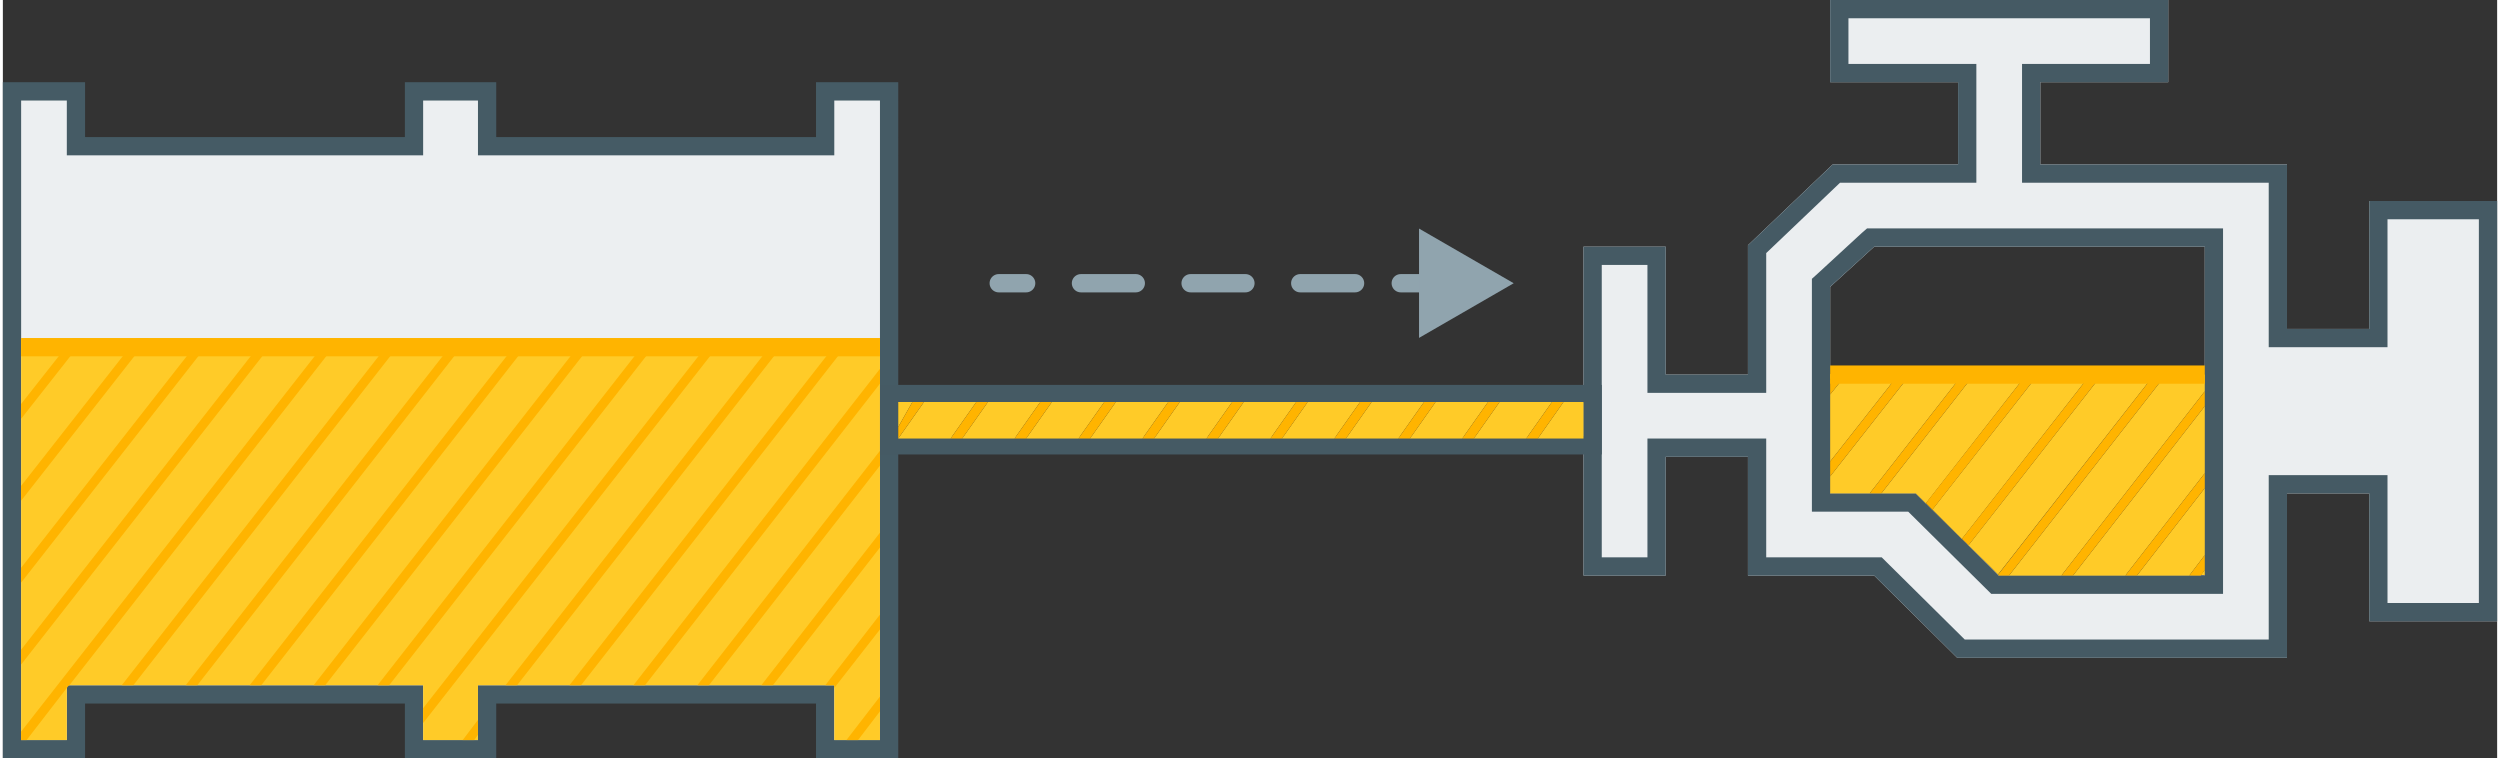 <svg xmlns="http://www.w3.org/2000/svg" viewBox="0 0 273 83" width="300" height="91"><rect x="0" y="0" width="273" height="83" fill="#333333" stroke="none"/><title>conso-reelle</title><polygon points="90 10 90 14.012 90 16 87.889 16 54.555 16 53 16 53 14.012 53 10 45 10 45 14.012 45 16 43.445 16 10.111 16 8 16 8 14.012 8 10 1 10 1 14.012 1 78.075 1 82 8 82 8 78.075 8 76 10.111 76 43.445 76 45 76 45 78.075 45 82 53 82 53 78.075 53 76 54.555 76 87.889 76 90 76 90 78.075 90 82 97 82 97 10 90 10" fill="#eceff1"/><path d="M98,83H89V77H54v6H44V77H9v6H0V9H9v6H44V9H54v6H89V9h9Zm-7-2h5V11H91v6H52V11H46v6H7V11H2V81H7V75H46v6h6V75H91Z" fill="#455b65"/><polygon points="2 37 96 37 96 81 91 81 91 75 52 75 52 81 46 81 46 75 7 75 7 81 2 81 2 37" fill="#ffcb28"/><polygon points="50.949 37 21.281 75 27.013 75 56.68 37 50.949 37" fill="none"/><polygon points="96 50.959 77.281 75 83.013 75 96 58.3 96 50.959" fill="none"/><polygon points="96 41.993 70.281 75 76.013 75 96 49.334 96 41.993" fill="none"/><polygon points="43.949 37 14.281 75 20.013 75 49.68 37 43.949 37" fill="none"/><polygon points="85.949 37 56.281 75 62.013 75 91.68 37 85.949 37" fill="none"/><polygon points="52 75 55.013 75 84.68 37 78.949 37 46 79.138 46 81 50.328 81 52 78.794 52 75" fill="none"/><polygon points="36.949 37 7.281 75 13.013 75 42.68 37 36.949 37" fill="none"/><polygon points="71.949 37 42.281 75 46 75 46 77.513 77.68 37 71.949 37" fill="none"/><polygon points="64.949 37 35.281 75 41.013 75 70.68 37 64.949 37" fill="none"/><polygon points="96 37 92.949 37 63.281 75 69.013 75 96 40.368 96 37" fill="none"/><polygon points="57.949 37 28.281 75 34.013 75 63.68 37 57.949 37" fill="none"/><polygon points="96 81 96 77.857 93.597 81 96 81" fill="none"/><polygon points="8.949 37 2 45.836 2 53.177 14.68 37 8.949 37" fill="none"/><polygon points="2 37 2 44.211 7.68 37 2 37" fill="none"/><polygon points="7 81 7 75.295 2.597 81 7 81" fill="none"/><polygon points="52 80.935 52 80.419 51.597 80.935 52 80.935" fill="none"/><polygon points="22.949 37 2 63.768 2 71.109 28.68 37 22.949 37" fill="none"/><polygon points="96 59.925 84.281 75 90.013 75 96 67.266 96 59.925" fill="none"/><polygon points="96 68.891 91 75.295 91 81 92.328 81 96 76.233 96 68.891" fill="none"/><polygon points="29.949 37 2 72.734 2 80.075 35.68 37 29.949 37" fill="none"/><polygon points="15.949 37 2 54.802 2 62.143 21.68 37 15.949 37" fill="none"/><polygon points="7.68 37 2 44.211 2 45.836 8.949 37 7.68 37" fill="#ffb400"/><polygon points="14.68 37 2 53.177 2 54.802 15.949 37 14.68 37" fill="#ffb400"/><polygon points="21.68 37 2 62.143 2 63.768 22.949 37 21.68 37" fill="#ffb400"/><polygon points="28.68 37 2 71.109 2 72.734 29.949 37 28.68 37" fill="#ffb400"/><polygon points="7 75.295 7.281 74.935 7 74.935 7 75.295" fill="#ffb400"/><polygon points="35.68 37 2 80.075 2 81 2.597 81 7 75.295 7 75 7.281 75 36.949 37 35.68 37" fill="#ffb400"/><polygon points="42.68 37 13.013 75 14.281 75 43.949 37 42.68 37" fill="#ffb400"/><polygon points="49.68 37 20.013 75 21.281 75 50.949 37 49.68 37" fill="#ffb400"/><polygon points="56.68 37 27.013 75 28.281 75 57.949 37 56.68 37" fill="#ffb400"/><polygon points="63.68 37 34.013 75 35.281 75 64.949 37 63.68 37" fill="#ffb400"/><polygon points="70.68 37 41.013 75 42.281 75 71.949 37 70.68 37" fill="#ffb400"/><polygon points="77.68 37 46 77.513 46 79.138 78.949 37 77.68 37" fill="#ffb400"/><polygon points="50.328 81 51.597 81 52 80.419 52 78.794 50.328 81" fill="#ffb400"/><polygon points="84.68 37 55.013 75 56.281 75 85.949 37 84.68 37" fill="#ffb400"/><polygon points="91.68 37 62.013 75 63.281 75 92.949 37 91.68 37" fill="#ffb400"/><polygon points="96 40.368 69.013 75 70.281 75 96 41.993 96 40.368" fill="#ffb400"/><polygon points="96 49.334 76.013 75 77.281 75 96 50.959 96 49.334" fill="#ffb400"/><polygon points="96 58.3 83.013 75 84.281 75 96 59.925 96 58.3" fill="#ffb400"/><polygon points="96 67.266 90.013 75 91 75 91 75.295 96 68.891 96 67.266" fill="#ffb400"/><polygon points="96 77.857 96 76.233 92.328 81 93.597 81 96 77.857" fill="#ffb400"/><rect x="2" y="37" width="94" height="2" fill="#ffb400"/><path d="M259,22V36h-9V18H223V9h14V0H200V9h14v9H200.273L191,26.844V41h-9V27h-9V63h9V50h9V63h13.818l9.091,9H250V54h9V68h14V22ZM241,63H218.455l-9.091-9H200V31.39L204.818,27H241Z" fill="#ebeef0"/><path d="M235,2V7H221V20h27V38h13V24h10V66H261V52H248V70H214.732l-8.506-8.421L205.641,61H193V48H180V61h-5V29h5V43h13V27.7l8.078-7.7H216V7H202V2h33M198,56h10.541l8.506,8.421.585.579H243V25H204.035l-.575.5-4.818,4.438-.642.578V56M237,0H200V9h14v9H200.273L191,26.844V41h-9V27h-9V63h9V50h9V63h13.818l9.091,9H250V54h9V68h14V22H259V36h-9V18H223V9h14V0ZM200,54V31.39L204.818,27H241V63H218.455l-9.091-9Z" fill="#455a64"/><polygon points="211.187 55.741 210.472 55.032 209.364 53.935 214.908 59.424 214.42 58.941 211.187 55.741" fill="#ffcb28"/><polygon points="217.605 62.094 218.455 62.935 218.368 62.85 217.605 62.094" fill="#ffcb28"/><polygon points="241 62.935 241 62.385 240.57 62.935 241 62.935" fill="#ffcb28"/><polygon points="232.302 63 241 51.794 241 44.453 226.57 63 232.302 63" fill="#ffcb28"/><polygon points="200 40.935 200 41.547 200.478 40.935 200 40.935" fill="#ffcb28"/><polygon points="211.187 55.773 214.42 58.99 228.478 41 222.746 41 211.187 55.773" fill="#ffcb28"/><polygon points="221.478 41 215.746 41 205.597 54 209.364 54 210.472 55.097 221.478 41" fill="#ffcb28"/><polygon points="208.746 41 200 52.138 200 54 204.328 54 214.478 41 208.746 41" fill="#ffcb28"/><polygon points="219.57 63 225.302 63 241 42.828 241 41 236.746 41 219.57 63" fill="#ffcb28"/><polygon points="215.135 59.65 217.605 62.094 215.135 59.65 215.135 59.65" fill="none"/><polygon points="235.478 41 229.746 41 215.135 59.682 217.605 62.11 218.368 62.89 235.478 41" fill="#ffcb28"/><polygon points="239.302 63 241 60.76 241 53.419 233.57 63 239.302 63" fill="#ffcb28"/><polygon points="201.746 41 200 43.172 200 50.513 207.478 41 201.746 41" fill="#ffcb28"/><polygon points="200.478 41 200 41.547 200 43.172 201.746 41 200.478 41" fill="#ffb400"/><polygon points="207.478 41 200 50.513 200 52.138 208.746 41 207.478 41" fill="#ffb400"/><polygon points="214.478 41 204.328 54 205.597 54 215.746 41 214.478 41" fill="#ffb400"/><polygon points="221.478 41 210.472 55.065 211.187 55.789 222.746 41 221.478 41" fill="#ffb400"/><polygon points="214.908 59.424 215.135 59.65 215.135 59.65 214.908 59.424" fill="#ffb400"/><polygon points="229.746 41 228.478 41 214.42 58.974 214.908 59.44 215.135 59.69 229.746 41" fill="#ffb400"/><polygon points="235.478 41 218.368 62.915 218.455 63 219.57 63 236.746 41 235.478 41" fill="#ffb400"/><polygon points="226.57 63 241 44.453 241 42.828 225.302 63 226.57 63" fill="#ffb400"/><polygon points="233.57 63 241 53.419 241 51.794 232.302 63 233.57 63" fill="#ffb400"/><polygon points="240.57 63 241 62.385 241 60.76 239.302 63 240.57 63" fill="#ffb400"/><rect x="200" y="40" width="41" height="2" fill="#ffb400"/><path d="M175,49.742H96V42.129h79Zm-77-2h75V44.129H98Z" fill="#455a64"/><polygon points="100.816 44 97.996 48 103.727 48 106.548 44 100.816 44" fill="#ffcb28"/><polygon points="98 44 98 46.736 99.548 44 98 44" fill="#ffcb28"/><polygon points="107.816 44 104.996 48 110.727 48 113.548 44 107.816 44" fill="#ffcb28"/><polygon points="173 48 173 44 170.816 44 167.996 48 173 48" fill="#ffcb28"/><polygon points="142.816 44 139.996 48 145.727 48 148.548 44 142.816 44" fill="#ffcb28"/><polygon points="149.816 44 146.996 48 152.727 48 155.548 44 149.816 44" fill="#ffcb28"/><polygon points="128.816 44 125.996 48 131.727 48 134.548 44 128.816 44" fill="#ffcb28"/><polygon points="156.816 44 153.996 48 159.727 48 162.548 44 156.816 44" fill="#ffcb28"/><polygon points="163.816 44 160.996 48 166.727 48 169.548 44 163.816 44" fill="#ffcb28"/><polygon points="135.816 44 132.996 48 138.727 48 141.548 44 135.816 44" fill="#ffcb28"/><polygon points="121.816 44 118.996 48 124.727 48 127.548 44 121.816 44" fill="#ffcb28"/><polygon points="114.816 44 111.996 48 117.727 48 120.548 44 114.816 44" fill="#ffcb28"/><polygon points="99.548 44 98 46.736 98 48 97.996 48 100.816 44 99.548 44" fill="#ffb400"/><polygon points="106.548 44 103.727 48 104.996 48 107.816 44 106.548 44" fill="#ffb400"/><polygon points="113.548 44 110.727 48 111.996 48 114.816 44 113.548 44" fill="#ffb400"/><polygon points="120.548 44 117.727 48 118.996 48 121.816 44 120.548 44" fill="#ffb400"/><polygon points="127.548 44 124.727 48 125.996 48 128.816 44 127.548 44" fill="#ffb400"/><polygon points="134.548 44 131.727 48 132.996 48 135.816 44 134.548 44" fill="#ffb400"/><polygon points="141.548 44 138.727 48 139.996 48 142.816 44 141.548 44" fill="#ffb400"/><polygon points="148.548 44 145.727 48 146.996 48 149.816 44 148.548 44" fill="#ffb400"/><polygon points="155.548 44 152.727 48 153.996 48 156.816 44 155.548 44" fill="#ffb400"/><polygon points="162.548 44 159.727 48 160.996 48 163.816 44 162.548 44" fill="#ffb400"/><polygon points="170.816 44 169.548 44 166.727 48 167.996 48 170.816 44" fill="#ffb400"/><path d="M112,32h-3a1,1,0,0,1,0-2h3a1,1,0,0,1,0,2Z" fill="#90a4ae"/><path d="M148,32h-6a1,1,0,0,1,0-2h6a1,1,0,0,1,0,2Zm-12,0h-6a1,1,0,0,1,0-2h6a1,1,0,0,1,0,2Zm-12,0h-6a1,1,0,0,1,0-2h6a1,1,0,0,1,0,2Z" fill="#90a4ae"/><path d="M156,32h-3a1,1,0,0,1,0-2h3a1,1,0,0,1,0,2Z" fill="#90a4ae"/><polygon points="155 36.984 165.362 31.001 155 25.017 155 36.984" fill="#90a4ae"/></svg>